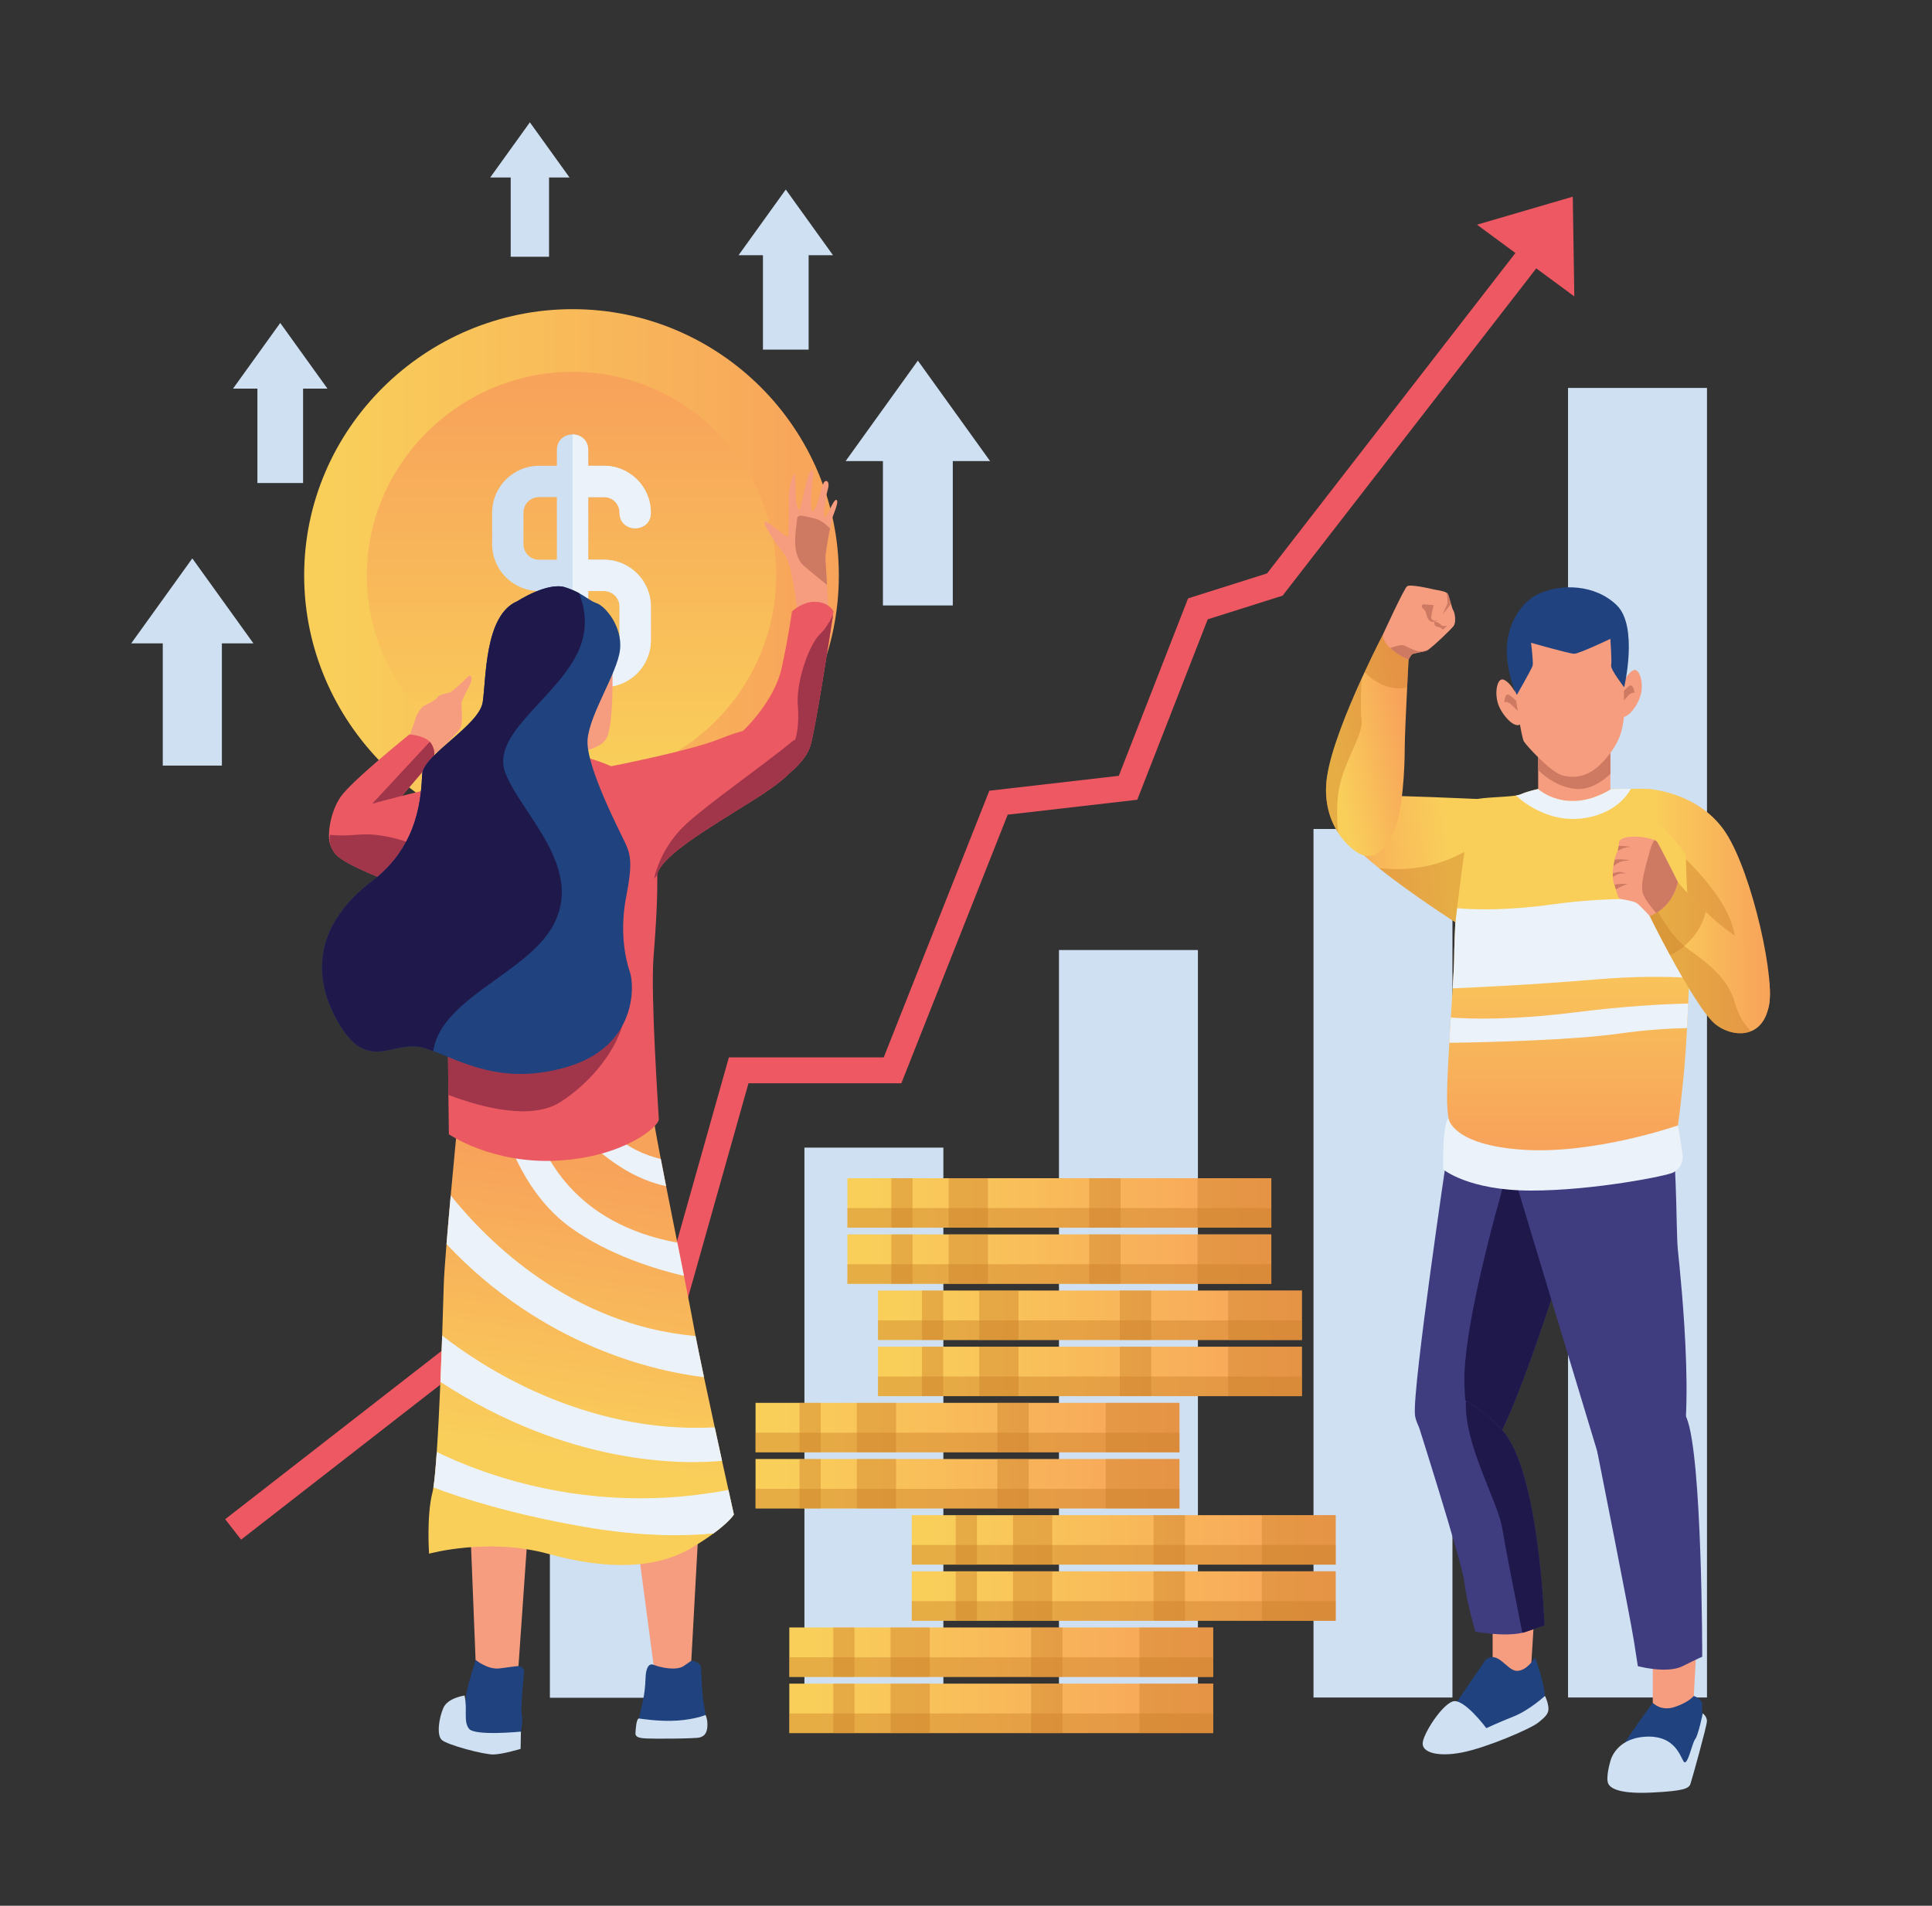 <?xml version="1.0" encoding="iso-8859-1"?>
<!-- Generator: Adobe Illustrator 24.0.0, SVG Export Plug-In . SVG Version: 6.00 Build 0)  -->
<svg version="1.1" xmlns="http://www.w3.org/2000/svg" xmlns:xlink="http://www.w3.org/1999/xlink" x="0px" y="0px"
	 viewBox="0 0 600 592" enable-background="new 0 0 600 592" xml:space="preserve">
<rect x="0" y="0" width="600" height="592" fill="#333333" stroke="none"/>
<g id="Layer_x5F_graph">
	<g>
		<rect x="170.773" y="442.798" fill="#CEE0F2" width="43.151" height="84.595"/>
		<rect x="249.822" y="356.496" fill="#CEE0F2" width="43.151" height="170.897"/>
		<rect x="328.871" y="295.118" fill="#CEE0F2" width="43.151" height="232.275"/>
		<rect x="407.92" y="257.517" fill="#CEE0F2" width="43.151" height="269.799"/>
		<rect x="486.969" y="120.508" fill="#CEE0F2" width="43.151" height="406.798"/>
	</g>
</g>
<g id="Layer_x5F_coins">
	<g>
		<g>
			
				<linearGradient id="SVGID_1_" gradientUnits="userSpaceOnUse" x1="94.46" y1="179.064" x2="260.51" y2="179.064">
				<stop  offset="0" style="stop-color:#F9CF5A"/>
				<stop  offset="0.046" style="stop-color:#F9CF5A"/>
				<stop  offset="1" style="stop-color:#F8A35A"/>
			</linearGradient>
			<path fill="url(#SVGID_1_)" d="M177.809,96.039c-45.631,0-83.349,37.069-83.349,82.7
				s37.719,83.349,83.349,83.349s82.7-37.718,82.7-83.349
				S223.44,96.039,177.809,96.039z"/>
			
				<linearGradient id="SVGID_2_" gradientUnits="userSpaceOnUse" x1="177.485" y1="246.978" x2="177.485" y2="119.847">
				<stop  offset="0" style="stop-color:#F9CF5A"/>
				<stop  offset="0.046" style="stop-color:#F9CF5A"/>
				<stop  offset="1" style="stop-color:#F8A35A"/>
			</linearGradient>
			<path fill="url(#SVGID_2_)" d="M177.809,115.498c-34.832,0-63.89,28.41-63.89,63.241
				s29.058,63.89,63.89,63.89s63.241-29.058,63.241-63.89
				S212.642,115.498,177.809,115.498z"/>
			<path fill="#CEE0F2" d="M187.539,173.875h-4.865v-19.459h4.865
				c2.725,0,4.865,2.14,4.865,4.865c0,6.421,9.729,6.421,9.729,0
				c0-8.076-6.518-14.594-14.594-14.594h-4.865v-4.865
				c0-3.211-2.432-4.865-4.865-4.865c-2.432,0-4.865,1.654-4.865,4.865v4.865h-5.513
				c-8.076,0-14.594,6.518-14.594,14.594v9.729c0,8.076,6.518,14.594,14.594,14.594
				h5.513v20.108h-5.513c-2.725,0-4.865-2.14-4.865-4.865
				c0-6.421-9.729-6.421-9.729,0c0,8.076,6.518,14.594,14.594,14.594h5.513v4.865
				c0,3.211,2.432,4.865,4.865,4.865c2.432,0,4.865-1.654,4.865-4.865v-4.865
				h4.865c8.076,0,14.594-6.518,14.594-14.594v-10.378
				C202.133,180.394,195.615,173.875,187.539,173.875z M172.945,173.875h-5.513
				c-2.725,0-4.865-2.14-4.865-4.865v-9.729c0-2.725,2.14-4.865,4.865-4.865
				h5.513V173.875z M192.404,198.847c0,2.725-2.14,4.865-4.865,4.865h-4.865v-20.108
				h4.865c2.725,0,4.865,2.14,4.865,4.865V198.847z"/>
			<path fill="#EBF2FA" d="M187.539,173.875h-4.865v-19.459h4.865
				c2.725,0,4.865,2.14,4.865,4.865c0,6.421,9.729,6.421,9.729,0
				c0-8.076-6.518-14.594-14.594-14.594h-4.865v-4.865
				c0-3.211-2.432-4.865-4.865-4.865v88.214c2.432,0,4.865-1.654,4.865-4.865
				v-4.865h4.865c8.076,0,14.594-6.518,14.594-14.594v-10.378
				C202.133,180.394,195.615,173.875,187.539,173.875z M192.404,198.847
				c0,2.725-2.14,4.865-4.865,4.865h-4.865v-20.108h4.865
				c2.725,0,4.865,2.14,4.865,4.865V198.847z"/>
		</g>
		<g>
			
				<linearGradient id="SVGID_3_" gradientUnits="userSpaceOnUse" x1="272.677" y1="408.572" x2="404.324" y2="408.572">
				<stop  offset="0" style="stop-color:#F9CF5A"/>
				<stop  offset="0.046" style="stop-color:#F9CF5A"/>
				<stop  offset="1" style="stop-color:#F8A35A"/>
			</linearGradient>
			<rect x="272.677" y="400.893" fill="url(#SVGID_3_)" width="131.646" height="15.359"/>
			<rect x="286.33" y="400.893" opacity="0.42" fill="#CB8029" width="6.582" height="15.359"/>
			<rect x="304.126" y="400.893" opacity="0.42" fill="#CB8029" width="12.189" height="15.359"/>
			<rect x="347.765" y="400.893" opacity="0.42" fill="#CB8029" width="9.752" height="15.359"/>
			<rect x="381.408" y="400.893" opacity="0.42" fill="#CB8029" width="22.916" height="15.359"/>
			<rect x="272.677" y="410.157" opacity="0.42" fill="#CB8029" width="131.646" height="6.095"/>
		</g>
		<g>
			
				<linearGradient id="SVGID_4_" gradientUnits="userSpaceOnUse" x1="272.677" y1="426.017" x2="404.324" y2="426.017">
				<stop  offset="0" style="stop-color:#F9CF5A"/>
				<stop  offset="0.046" style="stop-color:#F9CF5A"/>
				<stop  offset="1" style="stop-color:#F8A35A"/>
			</linearGradient>
			<rect x="272.677" y="418.337" fill="url(#SVGID_4_)" width="131.646" height="15.359"/>
			<rect x="286.33" y="418.337" opacity="0.42" fill="#CB8029" width="6.582" height="15.359"/>
			<rect x="304.126" y="418.337" opacity="0.42" fill="#CB8029" width="12.189" height="15.359"/>
			<rect x="347.765" y="418.337" opacity="0.42" fill="#CB8029" width="9.752" height="15.359"/>
			<rect x="381.408" y="418.337" opacity="0.42" fill="#CB8029" width="22.916" height="15.359"/>
			<rect x="272.677" y="427.601" opacity="0.42" fill="#CB8029" width="131.646" height="6.095"/>
		</g>
		<g>
			
				<linearGradient id="SVGID_5_" gradientUnits="userSpaceOnUse" x1="234.646" y1="443.461" x2="366.293" y2="443.461">
				<stop  offset="0" style="stop-color:#F9CF5A"/>
				<stop  offset="0.046" style="stop-color:#F9CF5A"/>
				<stop  offset="1" style="stop-color:#F8A35A"/>
			</linearGradient>
			<rect x="234.646" y="435.782" fill="url(#SVGID_5_)" width="131.646" height="15.359"/>
			<rect x="248.298" y="435.782" opacity="0.42" fill="#CB8029" width="6.582" height="15.359"/>
			<rect x="266.095" y="435.782" opacity="0.42" fill="#CB8029" width="12.189" height="15.359"/>
			<rect x="309.733" y="435.782" opacity="0.42" fill="#CB8029" width="9.752" height="15.359"/>
			<rect x="343.376" y="435.782" opacity="0.42" fill="#CB8029" width="22.916" height="15.359"/>
			<rect x="234.646" y="445.046" opacity="0.42" fill="#CB8029" width="131.646" height="6.095"/>
		</g>
		<g>
			
				<linearGradient id="SVGID_6_" gradientUnits="userSpaceOnUse" x1="234.646" y1="460.906" x2="366.293" y2="460.906">
				<stop  offset="0" style="stop-color:#F9CF5A"/>
				<stop  offset="0.046" style="stop-color:#F9CF5A"/>
				<stop  offset="1" style="stop-color:#F8A35A"/>
			</linearGradient>
			<rect x="234.646" y="453.226" fill="url(#SVGID_6_)" width="131.646" height="15.359"/>
			<rect x="248.298" y="453.226" opacity="0.42" fill="#CB8029" width="6.582" height="15.359"/>
			<rect x="266.095" y="453.226" opacity="0.42" fill="#CB8029" width="12.189" height="15.359"/>
			<rect x="309.733" y="453.226" opacity="0.42" fill="#CB8029" width="9.752" height="15.359"/>
			<rect x="343.376" y="453.226" opacity="0.42" fill="#CB8029" width="22.916" height="15.359"/>
			<rect x="234.646" y="462.49" opacity="0.42" fill="#CB8029" width="131.646" height="6.095"/>
		</g>
		<g>
			
				<linearGradient id="SVGID_7_" gradientUnits="userSpaceOnUse" x1="283.16" y1="478.35" x2="414.807" y2="478.35">
				<stop  offset="0" style="stop-color:#F9CF5A"/>
				<stop  offset="0.046" style="stop-color:#F9CF5A"/>
				<stop  offset="1" style="stop-color:#F8A35A"/>
			</linearGradient>
			<rect x="283.16" y="470.671" fill="url(#SVGID_7_)" width="131.646" height="15.359"/>
			<rect x="296.813" y="470.671" opacity="0.42" fill="#CB8029" width="6.582" height="15.359"/>
			<rect x="314.609" y="470.671" opacity="0.42" fill="#CB8029" width="12.189" height="15.359"/>
			<rect x="358.248" y="470.671" opacity="0.42" fill="#CB8029" width="9.752" height="15.359"/>
			<rect x="391.891" y="470.671" opacity="0.42" fill="#CB8029" width="22.916" height="15.359"/>
			<rect x="283.16" y="479.935" opacity="0.42" fill="#CB8029" width="131.646" height="6.095"/>
		</g>
		<g>
			
				<linearGradient id="SVGID_8_" gradientUnits="userSpaceOnUse" x1="283.16" y1="495.795" x2="414.807" y2="495.795">
				<stop  offset="0" style="stop-color:#F9CF5A"/>
				<stop  offset="0.046" style="stop-color:#F9CF5A"/>
				<stop  offset="1" style="stop-color:#F8A35A"/>
			</linearGradient>
			<rect x="283.16" y="488.115" fill="url(#SVGID_8_)" width="131.646" height="15.359"/>
			<rect x="296.813" y="488.115" opacity="0.42" fill="#CB8029" width="6.582" height="15.359"/>
			<rect x="314.609" y="488.115" opacity="0.42" fill="#CB8029" width="12.189" height="15.359"/>
			<rect x="358.248" y="488.115" opacity="0.42" fill="#CB8029" width="9.752" height="15.359"/>
			<rect x="391.891" y="488.115" opacity="0.42" fill="#CB8029" width="22.916" height="15.359"/>
			<rect x="283.16" y="497.379" opacity="0.42" fill="#CB8029" width="131.646" height="6.095"/>
		</g>
		<g>
			
				<linearGradient id="SVGID_9_" gradientUnits="userSpaceOnUse" x1="245.129" y1="513.239" x2="376.776" y2="513.239">
				<stop  offset="0" style="stop-color:#F9CF5A"/>
				<stop  offset="0.046" style="stop-color:#F9CF5A"/>
				<stop  offset="1" style="stop-color:#F8A35A"/>
			</linearGradient>
			<rect x="245.129" y="505.56" fill="url(#SVGID_9_)" width="131.646" height="15.359"/>
			<rect x="258.781" y="505.56" opacity="0.42" fill="#CB8029" width="6.582" height="15.359"/>
			<rect x="276.578" y="505.56" opacity="0.42" fill="#CB8029" width="12.189" height="15.359"/>
			<rect x="320.216" y="505.56" opacity="0.42" fill="#CB8029" width="9.752" height="15.359"/>
			<rect x="353.859" y="505.56" opacity="0.42" fill="#CB8029" width="22.916" height="15.359"/>
			<rect x="245.129" y="514.824" opacity="0.42" fill="#CB8029" width="131.646" height="6.095"/>
		</g>
		<g>
			
				<linearGradient id="SVGID_10_" gradientUnits="userSpaceOnUse" x1="245.129" y1="530.684" x2="376.776" y2="530.684">
				<stop  offset="0" style="stop-color:#F9CF5A"/>
				<stop  offset="0.046" style="stop-color:#F9CF5A"/>
				<stop  offset="1" style="stop-color:#F8A35A"/>
			</linearGradient>
			<rect x="245.129" y="523.004" fill="url(#SVGID_10_)" width="131.646" height="15.359"/>
			<rect x="258.781" y="523.004" opacity="0.42" fill="#CB8029" width="6.582" height="15.359"/>
			<rect x="276.578" y="523.004" opacity="0.42" fill="#CB8029" width="12.189" height="15.359"/>
			<rect x="320.216" y="523.004" opacity="0.42" fill="#CB8029" width="9.752" height="15.359"/>
			<rect x="353.859" y="523.004" opacity="0.42" fill="#CB8029" width="22.916" height="15.359"/>
			<rect x="245.129" y="532.268" opacity="0.42" fill="#CB8029" width="131.646" height="6.095"/>
		</g>
		<g>
			
				<linearGradient id="SVGID_11_" gradientUnits="userSpaceOnUse" x1="263.17" y1="373.683" x2="394.816" y2="373.683">
				<stop  offset="0" style="stop-color:#F9CF5A"/>
				<stop  offset="0.046" style="stop-color:#F9CF5A"/>
				<stop  offset="1" style="stop-color:#F8A35A"/>
			</linearGradient>
			<rect x="263.17" y="366.004" fill="url(#SVGID_11_)" width="131.646" height="15.359"/>
			<rect x="276.822" y="366.004" opacity="0.42" fill="#CB8029" width="6.582" height="15.359"/>
			<rect x="294.618" y="366.004" opacity="0.42" fill="#CB8029" width="12.189" height="15.359"/>
			<rect x="338.257" y="366.004" opacity="0.42" fill="#CB8029" width="9.752" height="15.359"/>
			<rect x="371.9" y="366.004" opacity="0.42" fill="#CB8029" width="22.916" height="15.359"/>
			<rect x="263.17" y="375.268" opacity="0.42" fill="#CB8029" width="131.646" height="6.095"/>
		</g>
		<g>
			
				<linearGradient id="SVGID_12_" gradientUnits="userSpaceOnUse" x1="263.17" y1="391.128" x2="394.816" y2="391.128">
				<stop  offset="0" style="stop-color:#F9CF5A"/>
				<stop  offset="0.046" style="stop-color:#F9CF5A"/>
				<stop  offset="1" style="stop-color:#F8A35A"/>
			</linearGradient>
			<rect x="263.17" y="383.448" fill="url(#SVGID_12_)" width="131.646" height="15.359"/>
			<rect x="276.822" y="383.448" opacity="0.42" fill="#CB8029" width="6.582" height="15.359"/>
			<rect x="294.618" y="383.448" opacity="0.42" fill="#CB8029" width="12.189" height="15.359"/>
			<rect x="338.257" y="383.448" opacity="0.42" fill="#CB8029" width="9.752" height="15.359"/>
			<rect x="371.9" y="383.448" opacity="0.42" fill="#CB8029" width="22.916" height="15.359"/>
			<rect x="263.17" y="392.712" opacity="0.42" fill="#CB8029" width="131.646" height="6.095"/>
		</g>
	</g>
</g>
<g id="Layer_x5F_arrows_2">
	<g>
		<polygon fill="#CEE0F2" points="307.478,143.227 285.05,112.022 262.621,143.227 
			274.201,143.227 274.201,188.084 295.898,188.084 295.898,143.227 		"/>
		<polygon fill="#CEE0F2" points="78.705,199.861 59.727,173.457 40.749,199.861 50.548,199.861 
			50.548,237.817 68.907,237.817 68.907,199.861 		"/>
		<polygon fill="#CEE0F2" points="176.868,55.129 164.557,38 152.245,55.129 158.602,55.129 
			158.602,79.752 170.512,79.752 170.512,55.129 		"/>
		<polygon fill="#CEE0F2" points="258.697,79.279 244.032,58.876 229.367,79.279 236.939,79.279 
			236.939,108.609 251.126,108.609 251.126,79.279 		"/>
		<polygon fill="#CEE0F2" points="101.697,120.723 87.032,100.32 72.367,120.723 79.938,120.723 
			79.938,150.053 94.125,150.053 94.125,120.723 		"/>
	</g>
</g>
<g id="Layer_x5F_arrow_1">
	<polygon fill="#EE5862" points="488.916,92.08 488.438,61.097 458.698,69.799 470.625,78.594 
		393.503,178.12 368.974,185.879 347.458,240.999 307.246,245.63 274.454,328.46 
		226.36,328.46 203.044,411.145 165.031,397.933 69.934,471.925 74.874,478.274 
		166.52,406.968 208.47,421.548 232.45,336.505 279.921,336.505 312.952,253.071 
		353.191,248.437 375.069,192.389 398.324,185.033 477.102,83.369 	"/>
</g>
<g id="Layer_x5F_character_2">
	<g id="layer_x5F_right_leg_1_">
		<path fill="#F69D80" d="M198.08,480.322l5.881,44.269c0,0,3.071,1.877,6.816,0.373
			s3.541-2.248,3.541-2.248l2.688-49.172
			C217.007,473.543,197.98,473.236,198.08,480.322z"/>
		<path fill="#20437F" d="M200.51,520.74c0,0,0.143-4.502,2.464-3.585
			c2.321,0.917,7.149,1.913,9.433,0.329s2.284-1.584,2.284-1.584
			s2.921,0.16,3.045,2.364c0.124,2.204,0.265,8.56,0.848,11.277
			c0.584,2.718,0.951,4.935-0.333,6.086c-1.284,1.151-15.522,2.57-18.607,0.936
			s0.523-5.099,0.825-15.092"/>
		<path fill="#CEE0F2" d="M198.456,533.829c0,0,6.408,1.066,12.046,0.642
			c5.639-0.424,8.602-1.732,8.602-1.732s0.702,1.264,0.582,3.454
			c-0.12,2.191-0.903,3.125-2.39,3.532c-1.487,0.407-14.429,0.432-16.62,0.312
			s-3.395-0.43-3.328-1.647C197.414,537.173,197.607,533.799,198.456,533.829z"/>
	</g>
	<g id="layer_x5F_left_leg_1_">
		<path fill="#F69D80" d="M146.094,475.527l2.061,51.629c0,0,3.709,3.621,7.21,2.103
			s5.055-3.142,5.055-3.142l3.392-48.645L146.094,475.527z"/>
		<path fill="#20437F" d="M147.694,515.627c0,0,3.847,3.169,7.538,2.638
			c3.691-0.531,5.785-0.739,5.785-0.739s1.814,0.177,1.721,1.881
			c-0.093,1.704-1.112,11.414-0.719,13.145s0.114,6.843-1.643,7.723
			c-1.757,0.881-11.317,1.579-14.646-0.068c-3.328-1.647-1.402-10.087-0.972-13.482
			S147.529,516.566,147.694,515.627z"/>
		<path fill="#CEE0F2" d="M144.273,526.699c0,0-5.165,0.694-6.555,3.792
			c-1.39,3.098-2.17,8.427-0.546,9.98s13.176,4.627,16.11,4.543
			c2.934-0.084,8.396-1.738,8.396-1.738l0.093-5.366c0,0-14.282,1.417-16.109-0.881
			C143.834,534.732,145.251,531.148,144.273,526.699z"/>
	</g>
	<g id="layer_x5F_skirt">
		
			<linearGradient id="SVGID_13_" gradientUnits="userSpaceOnUse" x1="165.112" y1="467.52" x2="174.398" y2="373.469" gradientTransform="matrix(0.999 0.055 -0.055 0.999 38.314 -18.232)">
			<stop  offset="0" style="stop-color:#F9CF5A"/>
			<stop  offset="0.046" style="stop-color:#F9CF5A"/>
			<stop  offset="1" style="stop-color:#F8A35A"/>
		</linearGradient>
		<path fill="url(#SVGID_13_)" d="M227.917,470.477c0,0-1.202,2.105-6.31,5.864
			c-1.743,1.284-3.943,2.761-6.704,4.412c-10.853,6.487-25.782,7.136-44.543,1.96
			c-18.761-5.176-37.107-0.075-37.107-0.075s-0.822-11.764,1.038-18.987
			c0.105-0.404,0.208-0.938,0.306-1.587c0.371-2.37,0.721-6.27,1.044-11.015
			c0.433-6.305,0.815-14.099,1.136-21.768c0.208-5.004,0.393-9.95,0.545-14.397
			c0.247-7.194,0.419-13.073,0.494-15.74c0.07-2.494,0.402-7.168,0.849-12.667
			c0.382-4.718,0.85-10.047,1.31-15.125c0.999-10.988,1.963-20.814,1.963-20.814
			c0.282-3.061,6.321-3.519,13.699-3.109c3.22,0.178,6.695,0.525,10.059,0.892
			c4.917,0.537,9.597,1.12,12.884,1.302c0.353,0.019,0.687,0.033,1.006,0.043
			c2.537,0.078,5.304-0.245,8.014-0.722c7.96-1.398,15.447-4.151,15.338-2.152
			c-0.044,0.808,0.894,6.026,2.28,13.236c0.498,2.591,1.055,5.441,1.646,8.438
			c1.101,5.59,2.318,11.685,3.491,17.557c0.715,3.579,1.413,7.075,2.06,10.323
			c1.38,6.956,2.522,12.773,3.063,15.832c0.142,0.796,0.321,1.758,0.535,2.861
			c0.635,3.265,1.561,7.754,2.62,12.776c1.036,4.901,2.198,10.311,3.34,15.584
			c0.782,3.6,1.554,7.134,2.266,10.4c0.739,3.371,1.417,6.455,1.987,9.03
			C227.253,467.487,227.917,470.477,227.917,470.477z"/>
		<path fill="#EBF2FA" d="M206.864,368.464c-3.951-0.836-9.312-2.675-15.244-6.666
			c-7.449-5.012-11.224-9.459-13.039-12.176c0.353,0.019,0.687,0.033,1.006,0.043
			c2.537,0.078,5.304-0.245,8.014-0.722c2.813,3.828,8.131,8.79,17.618,11.083
			C205.716,362.617,206.273,365.468,206.864,368.464z"/>
		<path fill="#EBF2FA" d="M212.415,396.345c-8.575-2.009-23.398-6.455-35.289-15.074
			c-13.621-9.876-19.491-26.296-21.489-33.842
			c3.22,0.178,6.695,0.525,10.059,0.892
			c2.819,10.296,12.488,31.771,44.658,37.702
			C211.07,389.601,211.767,393.096,212.415,396.345z"/>
		<path fill="#EBF2FA" d="M218.632,427.814c-15.128-1.833-49.939-9.481-79.966-41.338
			c0.382-4.718,0.85-10.047,1.31-15.125c11.438,14.259,37.287,40.202,76.036,43.687
			C216.647,418.303,217.574,422.793,218.632,427.814z"/>
		<path fill="#EBF2FA" d="M224.239,453.798c-12.282,1.14-47.529,1.504-87.461-24.518
			c0.208-5.004,0.393-9.95,0.545-14.397
			c11.467,8.994,43.588,30.656,84.649,28.515
			C222.755,446.998,223.526,450.532,224.239,453.798z"/>
		<path fill="#EBF2FA" d="M227.917,470.477c0,0-1.202,2.105-6.31,5.864
			c-8.894,0.888-22.393,1.049-40.287-2.063
			c-22.853-3.974-38.597-9.134-46.723-12.215
			c0.371-2.37,0.721-6.27,1.044-11.015c15.255,7.411,48.767,19.8,90.584,11.781
			C227.253,467.487,227.917,470.477,227.917,470.477z"/>
	</g>
	<g id="layer_x5F_body">
		<path fill="#EB5A62" d="M173.132,360.543c-20.324,1.086-33.734-8.192-33.734-8.192
			s-0.068-5.092-0.145-12.218c-0.144-13.583-0.311-34.557-0.079-41.752
			c0.355-10.967,1.161-48.035,11.213-57.74c10.052-9.705,19.21-7.495,19.21-7.495
			s2.528,0.163,6.166,0.789c8.147,1.4,21.857,5.133,25.221,14.6
			c4.867,13.694,2.873,36.78,1.964,48.938
			c-0.909,12.158,1.544,47.694,1.654,50.142S193.456,359.457,173.132,360.543z"/>
		<path fill="#A1364B" d="M174.13,342.286c-8.917,5.78-24.092,1.906-34.877-2.153
			c-0.144-13.583-0.311-34.557-0.079-41.752
			c0.355-10.967,1.161-48.035,11.213-57.74c10.052-9.705,19.21-7.495,19.21-7.495
			s2.528,0.163,6.166,0.789c2.335,12.26,12.924,67.028,17.093,73.973
			C197.555,315.733,189.064,332.604,174.13,342.286z"/>
	</g>
	<g id="layer_x5F_right_hand_1_">
		<path fill="#F69D80" d="M256.846,181.694c0.263,4.385,0.532,8.885,0.532,8.885
			s-4.838,3.642-7.002,3.035c-2.164-0.607-2.912-4.798-2.912-4.798
			s-1.432-13.995-3.964-16.819c-2.531-2.824-6.12-8.636-6.067-9.609
			s1.921,0.593,3.098,1.39c1.177,0.797,3.952,3.634,4.249,2.674
			c0.297-0.96,0.112-10.981,0.232-13.172c0.12-2.191,1.346-6.763,1.793-6.006
			c0.447,0.757,0.088,7.329,0.495,8.817c0.407,1.487,0.774,3.705,1.407,1.054
			s2.303-10.861,3.29-11.051c0.987-0.19,0.38,1.974,0.287,3.678
			c-0.093,1.704-1.019,9.71,0.238,9.047c1.257-0.664,2.683-8.887,3.684-9.321
			c1-0.434,1.421,0.81,0.827,2.731c-0.593,1.921-1.4,7.736-0.953,8.493
			c0.447,0.757,2.767-5.953,3.714-5.413c0.947,0.54-1.24,4.815-1.576,6.506
			c-0.084,0.428-0.255,1.268-0.459,2.321c-0.605,3.117-1.513,8.074-1.41,9.54
			C256.41,174.561,256.625,178.088,256.846,181.694z"/>
		<path fill="#CE7962" d="M256.846,181.694c-2.113-1.685-4.935-3.971-7.202-5.943
			c-4.195-3.647-2.282-11.844-2.163-14.035c0.12-2.191,1.067-1.651,5.409-0.681
			c1.831,0.408,3.524,1.721,4.87,3.101c-0.605,3.117-1.513,8.074-1.41,9.54
			C256.41,174.561,256.625,178.088,256.846,181.694z"/>
		<path fill="#EB5A62" d="M234.197,248.397c-14.664,9.209-28.294,17.129-30.079,23.076
			c-0.194,0.644-0.534,1.099-0.989,1.386c-3.745,2.354-15.277-6.831-16.419-17.781
			c-1.282-12.278,3.056-17.056,3.056-17.056s24.011-4.66,33.244-8.305
			c9.233-3.646,17.913-6.101,22.989-0.697c0.247,0.263,0.477,0.524,0.685,0.785
			C250.829,234.898,248.148,239.635,234.197,248.397z"/>
		<path fill="#EB5A62" d="M258.879,189.928c0,0-0.057,0.373-0.16,1.051
			c-0.902,5.908-5.377,34.945-6.997,40.552c-1.433,4.959-7.311,9.674-10.779,11.472
			c-0.902,0.468-1.642,0.738-2.098,0.764c-2.204,0.124-15.469-5.375-8.065-16.745
			c0,0,9.719-9.044,12.008-19.662c2.289-10.618,3.149-17.407,3.149-17.407
			s3.351-3.235,7.489-3.009S258.879,189.928,258.879,189.928z"/>
		<path fill="#A1364B" d="M258.719,190.979c-0.902,5.908-5.377,34.945-6.997,40.552
			c-1.433,4.959-7.311,9.674-10.779,11.472c0.346-6.065,5.99-13.199,5.99-13.199
			s1.417-3.585,0.829-10.697c-0.588-7.113,3.485-19.098,7.08-22.319
			C256.212,195.559,257.566,193.304,258.719,190.979z"/>
		<path fill="#A1364B" d="M234.197,248.397c-14.664,9.209-28.294,17.129-30.079,23.076
			c-0.194,0.644-0.534,1.099-0.989,1.386c1.212-4.89,4.003-11.547,10.411-17.291
			c7.751-6.947,22.948-17.379,33.143-25.763
			C250.829,234.898,248.148,239.635,234.197,248.397z"/>
	</g>
	<g id="layer_x5F_left_hand_1_">
		<path fill="#F69D80" d="M127.104,228.87c0,0,1.74-5.032,2.037-5.993
			c0.297-0.96,1.634-3.085,2.39-3.532c0.757-0.447,3.758-1.748,4.298-2.695
			c0.54-0.947,3.001-1.301,3.745-1.504c0.744-0.204,4.081-3.195,5.378-4.589
			c1.297-1.394,1.717-0.15,1.407,1.054c-0.31,1.204-2.997,5.696-3.064,6.913
			c-0.067,1.217,0.654,5.895-0.426,7.79c-1.08,1.894-8.809,9.285-10.283,9.448
			C131.113,235.926,126.794,230.074,127.104,228.87z"/>
		<path fill="#EB5A62" d="M134.535,235.868c0,0-12.779,14.927-13.833,16.335
			c-0.342,0.457-0.803,1.655-1.422,3.14c-1.289,3.084-3.269,7.407-6.316,8.889
			c-4.515,2.195-9.105,0.728-10.3-1.659c-1.198-2.387-0.285-10.15,3.159-15.089
			c3.444-4.939,21.322-19.343,21.322-19.343s4.309,0.236,6.321,2.284
			c0.231,0.235,0.432,0.495,0.592,0.779
			C135.615,233.974,134.535,235.868,134.535,235.868z"/>
		<path fill="#A1364B" d="M134.535,235.868c0,0-12.779,14.927-13.833,16.335
			c-0.342,0.457-0.803,1.655-1.422,3.14c-3.418-0.311-7.191-1.902-7.191-1.902
			l21.376-23.017c0.231,0.235,0.432,0.495,0.592,0.779
			C135.615,233.974,134.535,235.868,134.535,235.868z"/>
		<path fill="#EB5A62" d="M156.633,277.852c-5.287,3.151-10.915,4.357-13.119,3.675
			c-4.802-1.483-35.048-10.949-39.394-16.314c-1.537-1.898-2.029-3.92-1.625-5.873
			c0.735-3.568,4.455-6.9,10.24-8.794c8.95-2.929,45.049-11.21,45.049-11.21
			s8.427,2.17,9.992,19.192C168.622,267.733,162.862,274.142,156.633,277.852z"/>
		<path fill="#A1364B" d="M156.633,277.852c-5.287,3.151-10.915,4.357-13.119,3.675
			c-4.802-1.483-35.048-10.949-39.394-16.314c-1.537-1.898-2.029-3.92-1.625-5.873
			c2.164,0.245,5.091,0.268,9.03-0.07
			C127.5,257.902,149.727,272.87,156.633,277.852z"/>
	</g>
	<g id="layer_x5F_head_1_">
		<path fill="#F69D80" d="M189.934,200.565c0.167,0.458,1.144,23.745-1.57,28.724
			c-2.714,4.979-14.668,4.814-14.668,4.814s-9.361-2.953-10.717-22.804
			s6.106-22.373,11.448-21.836S186.748,191.845,189.934,200.565z"/>
		<path fill="#20437F" d="M176.189,331.412c-19.667,5.82-32.143-1.34-41.653-4.914
			c-0.928-0.349-1.831-0.664-2.708-0.929c-9.847-2.98-17.559,8.562-27.121-8.563
			s-3.856-32.195,10.915-43.351c14.771-11.156,15.149-27.005,15.481-33.091
			c0.333-6.086,17.675-15.148,18.804-22.411
			c1.129-7.263,0.503-27.074,10.75-31.396c0,0,9.366-6.08,14.885-4.314
			c1.788,0.571,3.165,1.198,4.296,1.814c2.362,1.284,3.661,2.52,5.445,3.113
			c2.638,0.877,8.147,7.282,7.261,14.558c-0.886,7.276-9.381,19.752-10.063,27.772
			s9.924,28.376,11.672,32.134s2.332,6.475,0.299,16.863
			c-2.033,10.388-0.308,19.027,1.17,23.259
			C197.101,306.187,197.78,325.024,176.189,331.412z"/>
		<path fill="#1F184B" d="M179.86,201.723c-6.437,15.03-27.794,26.07-22.86,38.547
			s23.826,28.648,15.295,46.249c-7.584,15.651-35.183,23.063-37.759,39.979
			c-0.928-0.349-1.831-0.664-2.708-0.929c-9.847-2.98-17.559,8.562-27.121-8.563
			s-3.856-32.195,10.915-43.351c14.771-11.156,15.149-27.005,15.481-33.091
			c0.333-6.086,17.675-15.148,18.804-22.411
			c1.129-7.263,0.503-27.074,10.75-31.396c0,0,9.366-6.08,14.885-4.314
			c1.788,0.571,3.165,1.198,4.296,1.814
			C181.752,189.099,182.648,195.215,179.86,201.723z"/>
	</g>
</g>
<g id="Layer_x5F_character_1">
	<g id="layer_x5F_head_2_">
		<path fill="#F69D80" d="M504.043,212.354c0,0,1.29-3.221,3.164-4.13
			c1.874-0.909,3.274,3.613,2.399,7.367c-0.875,3.754-5.233,9.546-7.028,6.04
			C500.782,218.125,504.043,212.354,504.043,212.354z"/>
		<path fill="#CE7962" d="M500.432,219.627c0,0,4.556-6.3,5.747-6.655
			s1.439,2.315,1.439,2.315s-0.796-0.661-2.337,1.197
			c-1.541,1.857-4.206,4.798-4.206,4.798L500.432,219.627z"/>
		<path fill="#F69D80" d="M493.293,254.771c-8.289,3.169-15.603-2.925-15.603-2.925v-22.916
			h22.429v20.966C500.119,249.895,501.582,251.602,493.293,254.771z"/>
		<path fill="#F69D80" d="M470.496,214.952c0,0-1.583-3.088-3.533-3.819
			s-2.925,3.901-1.707,7.557c1.219,3.657,6.095,9.02,7.557,5.363
			S470.496,214.952,470.496,214.952z"/>
		<path fill="#CE7962" d="M474.765,221.859c0,0-5.12-5.851-6.339-6.095
			c-1.219-0.244-1.219,2.438-1.219,2.438s0.731-0.731,2.438,0.975
			c1.707,1.707,4.632,4.388,4.632,4.388L474.765,221.859z"/>
		<path fill="#CE7962" d="M500.119,228.929v11.5c-2.925,2.713-6.872,5.178-11.214,4.591
			c-5.012-0.678-8.818-3.462-11.214-5.805v-10.285H500.119z"/>
		<path fill="#F69D80" d="M470.377,214.058c0,0,0.019,0.144,0.054,0.405
			c0.32,2.391,1.992,14.61,2.872,15.929c0.975,1.463,8.289,9.508,11.946,10.483
			c3.657,0.975,8.289,0.731,13.165-4.876s5.363-9.264,5.851-12.677
			s-0.488-19.503-0.731-21.697c-0.244-2.194-0.244-9.264-6.826-10.727
			c-6.582-1.463-25.11,0.244-25.842,7.314
			C470.133,205.282,470.377,214.058,470.377,214.058z"/>
		<path fill="#20437F" d="M470.43,214.463c0,0-2.492-5.768-2.492-12.594
			s3.657-14.627,10.239-17.553s17.065-2.925,23.891,3.657
			s2.329,25.52,2.329,25.52s-4.279-5.529-4.035-6.748
			c0.244-1.219-0.244-8.289-0.244-8.289s-9.752,4.632-11.214,4.632
			s-13.408-3.413-13.408-3.413s0.731,6.095,0.488,7.07
			c-0.244,0.975-4.916,9.122-4.916,9.122L470.43,214.463z"/>
	</g>
	<g id="layer_x5F_left_leg_2_">
		<path fill="#F69D80" d="M463.55,502.949v17.797c0,0,2.925,4.632,6.826,3.901
			s4.876-2.925,4.876-2.925l1.463-23.404L463.55,502.949z"/>
		<path fill="#3F3C80" d="M493.537,366.427c0,0-16.821,56.315-26.329,76.306
			c-2.621,5.507-5.851,8.369-9.171,9.444c-8.733,2.833-18.092-6.675-18.621-12.857
			c-0.731-8.533,9.995-80.694,9.995-80.694l19.245,3.403L493.537,366.427z"/>
		<path fill="#1F184B" d="M493.537,366.427c0,0-16.821,56.315-26.329,76.306
			c-2.621,5.507-5.851,8.369-9.171,9.444c-1.655-5.941-3.072-13.569-3.262-22.609
			c-0.334-15.859,8.362-48.521,13.881-67.539L493.537,366.427z"/>
		<path fill="#3F3C80" d="M479.641,504.899c0,0,0,0-5.607,1.95
			c-0.397,0.139-0.819,0.258-1.258,0.356c-5.749,1.329-14.588-0.356-14.588-0.356
			s-2.682-9.02-3.413-15.359c-0.731-6.339-15.359-52.171-15.359-52.171
			c1.497-7.655,8.106-8.494,15.866-4.22c3.611,1.984,7.467,5.078,11.178,9.106
			C478.141,456.895,479.641,504.899,479.641,504.899z"/>
		<path fill="#1F184B" d="M479.641,504.899c0,0,0,0-5.607,1.95
			c-0.397,0.139-0.819,0.258-1.258,0.356c-1.816-9.049-5.093-25.542-6.3-32.78
			c-1.326-7.957-12.072-26.366-11.195-39.326c3.611,1.984,7.467,5.078,11.178,9.106
			C478.141,456.895,479.641,504.899,479.641,504.899z"/>
		<path fill="#20437F" d="M461.356,515.626l-15.846,23.16c0,0-4.144,5.363,5.851,2.925
			c9.995-2.438,27.304-8.776,28.28-12.677s-2.925-14.14-2.925-14.14
			s-2.438,4.144-5.607,4.144C467.939,519.039,465.257,512.457,461.356,515.626z"/>
		<path fill="#CEE0F2" d="M461.6,536.836c0,0-7.07-9.508-10.483-8.289
			s-8.776,9.508-9.264,12.677s4.632,4.632,12.189,3.169
			c7.557-1.463,21.21-7.314,23.648-9.264s3.413-2.925,3.169-4.876
			c-0.244-1.95-1.062-3.431-1.062-3.431s-4.789,4.406-9.664,6.357
			C465.257,535.129,461.6,536.836,461.6,536.836z"/>
	</g>
	<g id="layer_x5F_right_leg_2_">
		<path fill="#3F3C80" d="M466.476,353.018c0,0,28.767,95.322,30.717,101.66
			s12.677,13.896,21.697,5.12s2.925-64.117,2.194-71.43
			c-0.731-7.314,0-34.862-3.413-39.738
			C514.259,343.754,468.914,343.51,466.476,353.018z"/>
		<path fill="#F69D80" d="M513.284,513.432v21.21c0,0,5.851,3.901,9.264,1.219
			c3.413-2.682,3.169-3.413,3.169-3.413l1.219-22.429
			C526.936,510.019,512.552,513.188,513.284,513.432z"/>
		<path fill="#3F3C80" d="M496.049,450.918c0,0,10.164,51.056,11.383,58.857
			c1.219,7.801,1.219,7.801,1.219,7.801s9.02,2.438,13.896,0
			c4.876-2.438,6.095-2.925,6.095-2.925s0.017-62.427-4.867-74.243
			C518.891,428.593,495.393,429.117,496.049,450.918z"/>
		<path fill="#20437F" d="M513.284,528.94c0,0,2.438,2.776,6.826,1.313
			c4.388-1.463,5.913-3.431,5.913-3.431s2.864,0.993,2.62,2.944
			s0.488,3.657,0,5.12c-0.488,1.463-4.632,16.822-6.826,17.797
			s-17.065,1.95-19.991,0s1.219-8.045,2.194-10.239S513.284,528.94,513.284,528.94z"
			/>
		<path fill="#CEE0F2" d="M500.119,547.075c0,0,1.463-6.826,10.483-7.557
			c9.02-0.731,10.971,5.363,12.189,7.557s2.682-5.607,3.657-6.826
			s2.366-8.026,2.366-8.026s1.291,0.956,1.291,2.419
			c0,1.463-4.632,18.04-5.12,19.503c-0.488,1.463-2.194,2.194-11.702,2.682
			c-9.508,0.488-13.165-0.975-13.896-2.925
			C498.656,551.951,500.119,547.075,500.119,547.075z"/>
	</g>
	<g id="layer_x5F_body_2_">
		
			<linearGradient id="SVGID_14_" gradientUnits="userSpaceOnUse" x1="487.331" y1="279.747" x2="487.331" y2="355.618">
			<stop  offset="0" style="stop-color:#F9CF5A"/>
			<stop  offset="0.046" style="stop-color:#F9CF5A"/>
			<stop  offset="1" style="stop-color:#F8A35A"/>
		</linearGradient>
		<path fill="url(#SVGID_14_)" d="M525.19,279.825c-0.1,7.404-0.302,15.776-0.588,23.935
			c-0.095,2.699-0.197,5.376-0.312,7.987c-0.112,2.621-0.237,5.176-0.366,7.621
			c-0.329,6.107-0.707,11.534-1.134,15.61c-1.707,16.334-2.194,20.235-4.388,21.453
			c-1.848,1.026-11.29,5.505-26.444,5.59c-2.852,0.017-5.907-0.122-9.149-0.47
			c-20.478-2.194-23.648-2.925-27.304-5.607c-3.657-2.682-6.339-4.144-6.095-16.821
			c0.08-4.22,0.351-9.625,0.678-15.178c0.151-2.621,0.317-5.273,0.48-7.85
			c0.202-3.218,0.402-6.314,0.573-9.076c0.271-4.422,0.463-7.989,0.463-9.827
			c0-1.955,0.19-7.943,0.6-15.083c0.814-14.223,2.492-33.026,5.251-33.675
			c3.476-0.819,10.042-0.778,13.362-1.319c0.639-0.105,1.156-0.232,1.509-0.388
			c2.194-0.975,5.363-1.619,5.363-1.619s8.915,8.377,22.743,0
			c0,0,2.84-0.044,6.051-0.068c1.368-0.012,2.806-0.019,4.118-0.019
			c4.388,0,14.384,2.438,14.627,19.016c0.015,1.078,0.027,2.245,0.032,3.493
			C525.278,271.078,525.254,275.269,525.19,279.825z"/>
		<path fill="#EBF2FA" d="M506.484,245.039c-4.564,8.167-15.766,10.944-24.162,8.513
			c-5.692-1.648-9.452-4.493-11.504-6.438c0.639-0.105,1.156-0.232,1.509-0.388
			c2.194-0.975,5.363-1.619,5.363-1.619s8.915,8.377,22.743,0
			C500.433,245.107,503.274,245.063,506.484,245.039z"/>
		<path fill="#EBF2FA" d="M525.19,279.825c-0.1,7.404-0.302,15.776-0.588,23.935
			c-6.721-0.424-16.49-0.563-29.116,0.5
			c-19.176,1.614-36.51,2.435-44.345,2.757c0.271-4.422,0.463-7.989,0.463-9.827
			c0-1.955,0.19-7.943,0.6-15.083c6.417,0.566,16.619,0.729,30.605-1.251
			C498.486,278.638,514.79,279.111,525.19,279.825z"/>
		<path fill="#EBF2FA" d="M524.291,311.747c-0.112,2.621-0.237,5.176-0.366,7.621
			c-5.398,0.098-12.628,0.517-21.124,1.714c-14.713,2.075-41.388,2.691-52.712,2.862
			c0.151-2.621,0.317-5.273,0.48-7.85c6.855,0.49,19.742,0.748,38.336-1.594
			C504.517,312.532,516.528,311.906,524.291,311.747z"/>
		<path fill="#EBF2FA" d="M449.858,347.448c0,0,1.015,8.252,23.2,9.714
			c22.185,1.463,48.027-7.561,48.027-7.561s1.219,6.586,1.463,9.267
			c0.244,2.682-1.219,4.388-2.925,5.363s-24.623,5.607-44.126,5.607
			c-19.503,0-27.304-6.582-27.304-6.582S447.868,348.948,449.858,347.448z"/>
	</g>
	<g id="layer_x5F_right_hand_2_">
		
			<linearGradient id="SVGID_15_" gradientUnits="userSpaceOnUse" x1="511.452" y1="281.501" x2="549.671" y2="281.501">
			<stop  offset="0" style="stop-color:#F9CF5A"/>
			<stop  offset="0.046" style="stop-color:#F9CF5A"/>
			<stop  offset="1" style="stop-color:#F8A35A"/>
		</linearGradient>
		<path fill="url(#SVGID_15_)" d="M549.121,313.281c-1.504,4.24-5.388,5.641-9.627,3.859
			c-3.315-1.397-6.85-4.739-9.632-10.198c-5.914-11.604-6.097-34.46-6.295-40.035
			c-0.015-0.4-0.027-0.709-0.044-0.922c-0.244-3.169-15.31-14.452-11.434-20.878
			c0,0,15.578,0.887,23.867,13.564C544.245,271.349,551.802,305.723,549.121,313.281z"/>
		<path opacity="0.42" fill="#CB8029" d="M539.493,317.14c-3.315-1.397-6.85-4.739-9.632-10.198
			c-5.914-11.604-6.097-34.46-6.295-40.035
			c4.71,4.637,11.819,12.565,14.34,20.288
			C540.51,295.167,540.074,308.89,539.493,317.14z"/>
		
			<linearGradient id="SVGID_16_" gradientUnits="userSpaceOnUse" x1="512.308" y1="297.503" x2="549.674" y2="297.503">
			<stop  offset="0" style="stop-color:#F9CF5A"/>
			<stop  offset="0.046" style="stop-color:#F9CF5A"/>
			<stop  offset="1" style="stop-color:#F8A35A"/>
		</linearGradient>
		<path fill="url(#SVGID_16_)" d="M549.672,308.775c-0.09,6.653-2.582,10.21-5.844,11.558
			c-3.374,1.392-7.575,0.422-10.797-1.933c-3.567-2.606-9.681-13.009-14.347-21.609
			c-3.625-6.682-6.375-12.277-6.375-12.277c0.878-0.439,1.69-0.98,2.433-1.587
			c4.23-3.435,6.343-8.896,6.343-8.896s1.943,2.591,8.677,9.196
			c0.422,0.414,0.861,0.844,1.319,1.287
			C538.881,292.071,549.852,295.24,549.672,308.775z"/>
		<path opacity="0.42" fill="#CB8029" d="M529.761,283.226
			c-1.914,7.623-7.487,11.68-11.078,13.564
			c-3.625-6.682-6.375-12.277-6.375-12.277c5.851-2.925,8.776-10.483,8.776-10.483
			S523.028,276.622,529.761,283.226z"/>
		<path opacity="0.42" fill="#CB8029" d="M543.828,320.333c-3.374,1.392-7.575,0.422-10.797-1.933
			c-3.567-2.606-9.681-13.009-14.347-21.609
			c-3.625-6.682-6.375-12.277-6.375-12.277c0.878-0.439,1.69-0.98,2.433-1.587
			c1.492,2.65,5.066,8.552,8.781,11.339c4.876,3.657,12.921,8.776,15.115,16.821
			C539.947,315.889,542.214,318.783,543.828,320.333z"/>
		<path fill="#F69D80" d="M521.085,274.03c-1.411,5.641-4.634,8.362-6.758,9.586
			c-1.18,0.68-2.019,0.897-2.019,0.897s-2.925-3.169-3.901-3.901
			c-0.975-0.731-4.632-1.219-5.363-1.463c-0.488-0.163-0.868-1.629-1.212-2.877
			c-0.161-0.585-0.314-1.124-0.468-1.455c-0.01-0.02-0.017-0.039-0.027-0.056
			c-0.273-0.549-0.395-1.48-0.446-2.323v-0.002
			c-0.024-0.4-0.034-0.78-0.039-1.087c-0.002-0.195-0.002-0.363-0.002-0.488
			c0-0.251,0.085-0.958,0.217-1.802c0.1-0.627,0.224-1.326,0.358-1.97
			c0.212-1.014,0.446-1.882,0.644-2.079c0.127-0.127,0.239-0.388,0.332-0.712
			c0.132-0.451,0.232-1.029,0.297-1.541c0.068-0.524,0.102-0.978,0.102-1.16
			c0-0.488,0.975-1.707,4.632-1.707c2.826,0,5.215,0.583,6.38,1.073
			c0.341,0.144,0.58,0.28,0.69,0.39
			C514.99,261.841,521.085,274.03,521.085,274.03z"/>
		<path fill="#CE7962" d="M521.085,274.03c-1.411,5.641-4.634,8.362-6.758,9.586
			c-1.558-1.858-3.335-4.161-3.969-5.685c-1.219-2.925,0.731-8.776,1.95-13.408
			c0.471-1.787,1.014-2.886,1.504-3.559c0.341,0.144,0.58,0.28,0.69,0.39
			C514.99,261.841,521.085,274.03,521.085,274.03z"/>
		<path fill="#CE7962" d="M506.457,263.06c0,0-0.975,0-2.438,0.488
			c-0.605,0.202-1.168,0.485-1.619,0.751c0.132-0.451,0.232-1.029,0.297-1.541
			C503.842,262.687,506.457,263.06,506.457,263.06z"/>
		<path fill="#CE7962" d="M506.214,267.204c0,0,0,0-1.95,0.244
			c-1.146,0.144-2.377,0.961-3.196,1.611c0.1-0.627,0.224-1.326,0.358-1.97
			C502.842,266.7,506.214,267.204,506.214,267.204z"/>
		<path fill="#CE7962" d="M504.995,271.349c0,0-0.488,0-1.707,0
			c-0.607,0-1.575,0.544-2.396,1.087c-0.024-0.4-0.034-0.78-0.039-1.087
			c0.67-0.244,1.46-0.488,1.948-0.488
			C503.776,270.861,504.995,271.349,504.995,271.349z"/>
		<path fill="#CE7962" d="M505.482,274.518c0,0-0.488,0.244-1.707,0.731
			c-0.546,0.219-1.29,0.634-1.943,1.024c-0.161-0.585-0.314-1.124-0.468-1.455
			C502.657,274.518,505.482,274.518,505.482,274.518z"/>
	</g>
	<g id="layer_x5F_left_hand_2_">
		
			<linearGradient id="SVGID_17_" gradientUnits="userSpaceOnUse" x1="452.395" y1="265.409" x2="410.39" y2="270.077">
			<stop  offset="0" style="stop-color:#F9CF5A"/>
			<stop  offset="0.046" style="stop-color:#F9CF5A"/>
			<stop  offset="1" style="stop-color:#F8A35A"/>
		</linearGradient>
		<path fill="url(#SVGID_17_)" d="M458.699,248.194c0,0-1.487,4.14-2.462,7.553
			c-0.31,1.085-0.853,4.588-1.453,8.862c-1.282,9.166-2.811,21.873-2.811,21.873
			s-13.45-8.579-23.748-16.831c-5.905-4.732-10.773-9.354-11.483-12.197
			c-1.95-7.801,5.851-9.995,10.483-10.239
			C431.858,246.97,458.699,248.194,458.699,248.194z"/>
		<path opacity="0.42" fill="#CB8029" d="M454.784,264.608c-1.282,9.166-2.811,21.873-2.811,21.873
			s-13.45-8.579-23.748-16.831C435.439,270.505,445.127,270.032,454.784,264.608z"/>
		
			<linearGradient id="SVGID_18_" gradientUnits="userSpaceOnUse" x1="412.494" y1="234.771" x2="437.583" y2="229.393">
			<stop  offset="0" style="stop-color:#F9CF5A"/>
			<stop  offset="0.046" style="stop-color:#F9CF5A"/>
			<stop  offset="1" style="stop-color:#F8A35A"/>
		</linearGradient>
		<path fill="url(#SVGID_18_)" d="M437.465,204.55c0,0-0.215,3.998-0.463,9.032
			c-0.346,6.955-0.756,15.893-0.756,19.003c0,5.363-0.488,19.991-3.657,26.085
			c-3.169,6.095-5.605,7.777-9.02,7.058c-1.743-0.368-5.268-2.772-8.006-7.053
			c-2.623-4.098-4.525-9.92-3.452-17.314c1.212-8.345,6.363-20.929,10.734-30.525
			c0.317-0.697,0.631-1.38,0.939-2.043c3.125-6.736,5.636-11.558,5.636-11.558
			S433.321,203.331,437.465,204.55z"/>
		<path opacity="0.42" fill="#CB8029" d="M415.563,258.677c-2.623-4.098-4.525-9.92-3.452-17.314
			c1.212-8.345,6.363-20.929,10.734-30.525c-0.224,5.271-0.334,10.554-0.007,12.728
			c0.731,4.876-6.339,13.896-7.314,23.648
			C415.073,251.714,415.246,255.695,415.563,258.677z"/>
		<path opacity="0.42" fill="#CB8029" d="M437.465,204.55c0,0-0.215,3.998-0.463,9.032
			c-5.953,1.165-10.539-2.075-13.218-4.788c3.125-6.736,5.636-11.558,5.636-11.558
			S433.321,203.331,437.465,204.55z"/>
		<path fill="#F69D80" d="M451.361,194.555c-0.861,1.075-5.71,5.761-7.674,7.18
			c-0.261,0.19-0.471,0.322-0.614,0.378c-1.219,0.488-4.144,0.731-4.632,1.219
			s-0.975,1.582-0.975,1.582s-3.335-1.343-5.717-3.606
			c-1.204-1.141-2.165-2.516-2.328-4.071c0,0,6.582-14.384,7.557-15.115
			s7.314,0.731,8.289,0.975c0.829,0.207,3.062,0.414,4.015,1.068
			c0.171,0.117,0.3,0.249,0.373,0.395c0.273,0.549,0.624,1.865,0.965,3.045
			c0.266,0.919,0.527,1.755,0.741,2.075c0.032,0.049,0.063,0.105,0.095,0.171
			c0.139,0.29,0.273,0.748,0.358,1.273
			C452.009,192.28,451.988,193.77,451.361,194.555z"/>
		<path fill="#CE7962" d="M442.097,187.729l3.169,0.244c0,0-0.975,3.413-0.731,4.144
			c0.244,0.731,1.707,1.219,2.194,0c0,0-0.488,1.463-2.194,0.975
			c-1.707-0.488-1.463-3.169-2.194-3.657
			C441.609,188.948,441.122,187.973,442.097,187.729z"/>
		<path fill="#CE7962" d="M449.411,187.729c0.273-0.683,0.088-2.287-0.129-3.564
			c0.171,0.117,0.3,0.249,0.373,0.395c0.273,0.549,0.624,1.865,0.965,3.045
			c-1.114,1.441-2.596,3.203-2.669,3.291
			C447.977,190.837,448.93,188.928,449.411,187.729z"/>
		<path fill="#CE7962" d="M449.898,193.092c0,0,0,0,0.002-0.002
			c0.061-0.061,1.053-1.056,1.914-1.967"/>
		<path fill="#CE7962" d="M445.487,193.092c0,0-0.221,1.219,0.51,1.463
			c0.731,0.244,1.95,0.488,1.95,0.975s1.463-1.219,1.463-1.219
			s-1.463,0.488-1.95-0.244S445.487,193.092,445.487,193.092z"/>
		<path fill="#CE7962" d="M443.686,201.735c-0.261,0.19-0.471,0.322-0.614,0.378
			c-1.219,0.488-4.144,0.731-4.632,1.219s-0.975,1.582-0.975,1.582
			s-3.335-1.343-5.717-3.606c1.029-0.361,2.709-0.902,3.523-0.902
			c1.219,0,1.707,0.731,4.388,1.707C440.91,202.568,442.426,202.227,443.686,201.735z"
			/>
	</g>
</g>
</svg>
